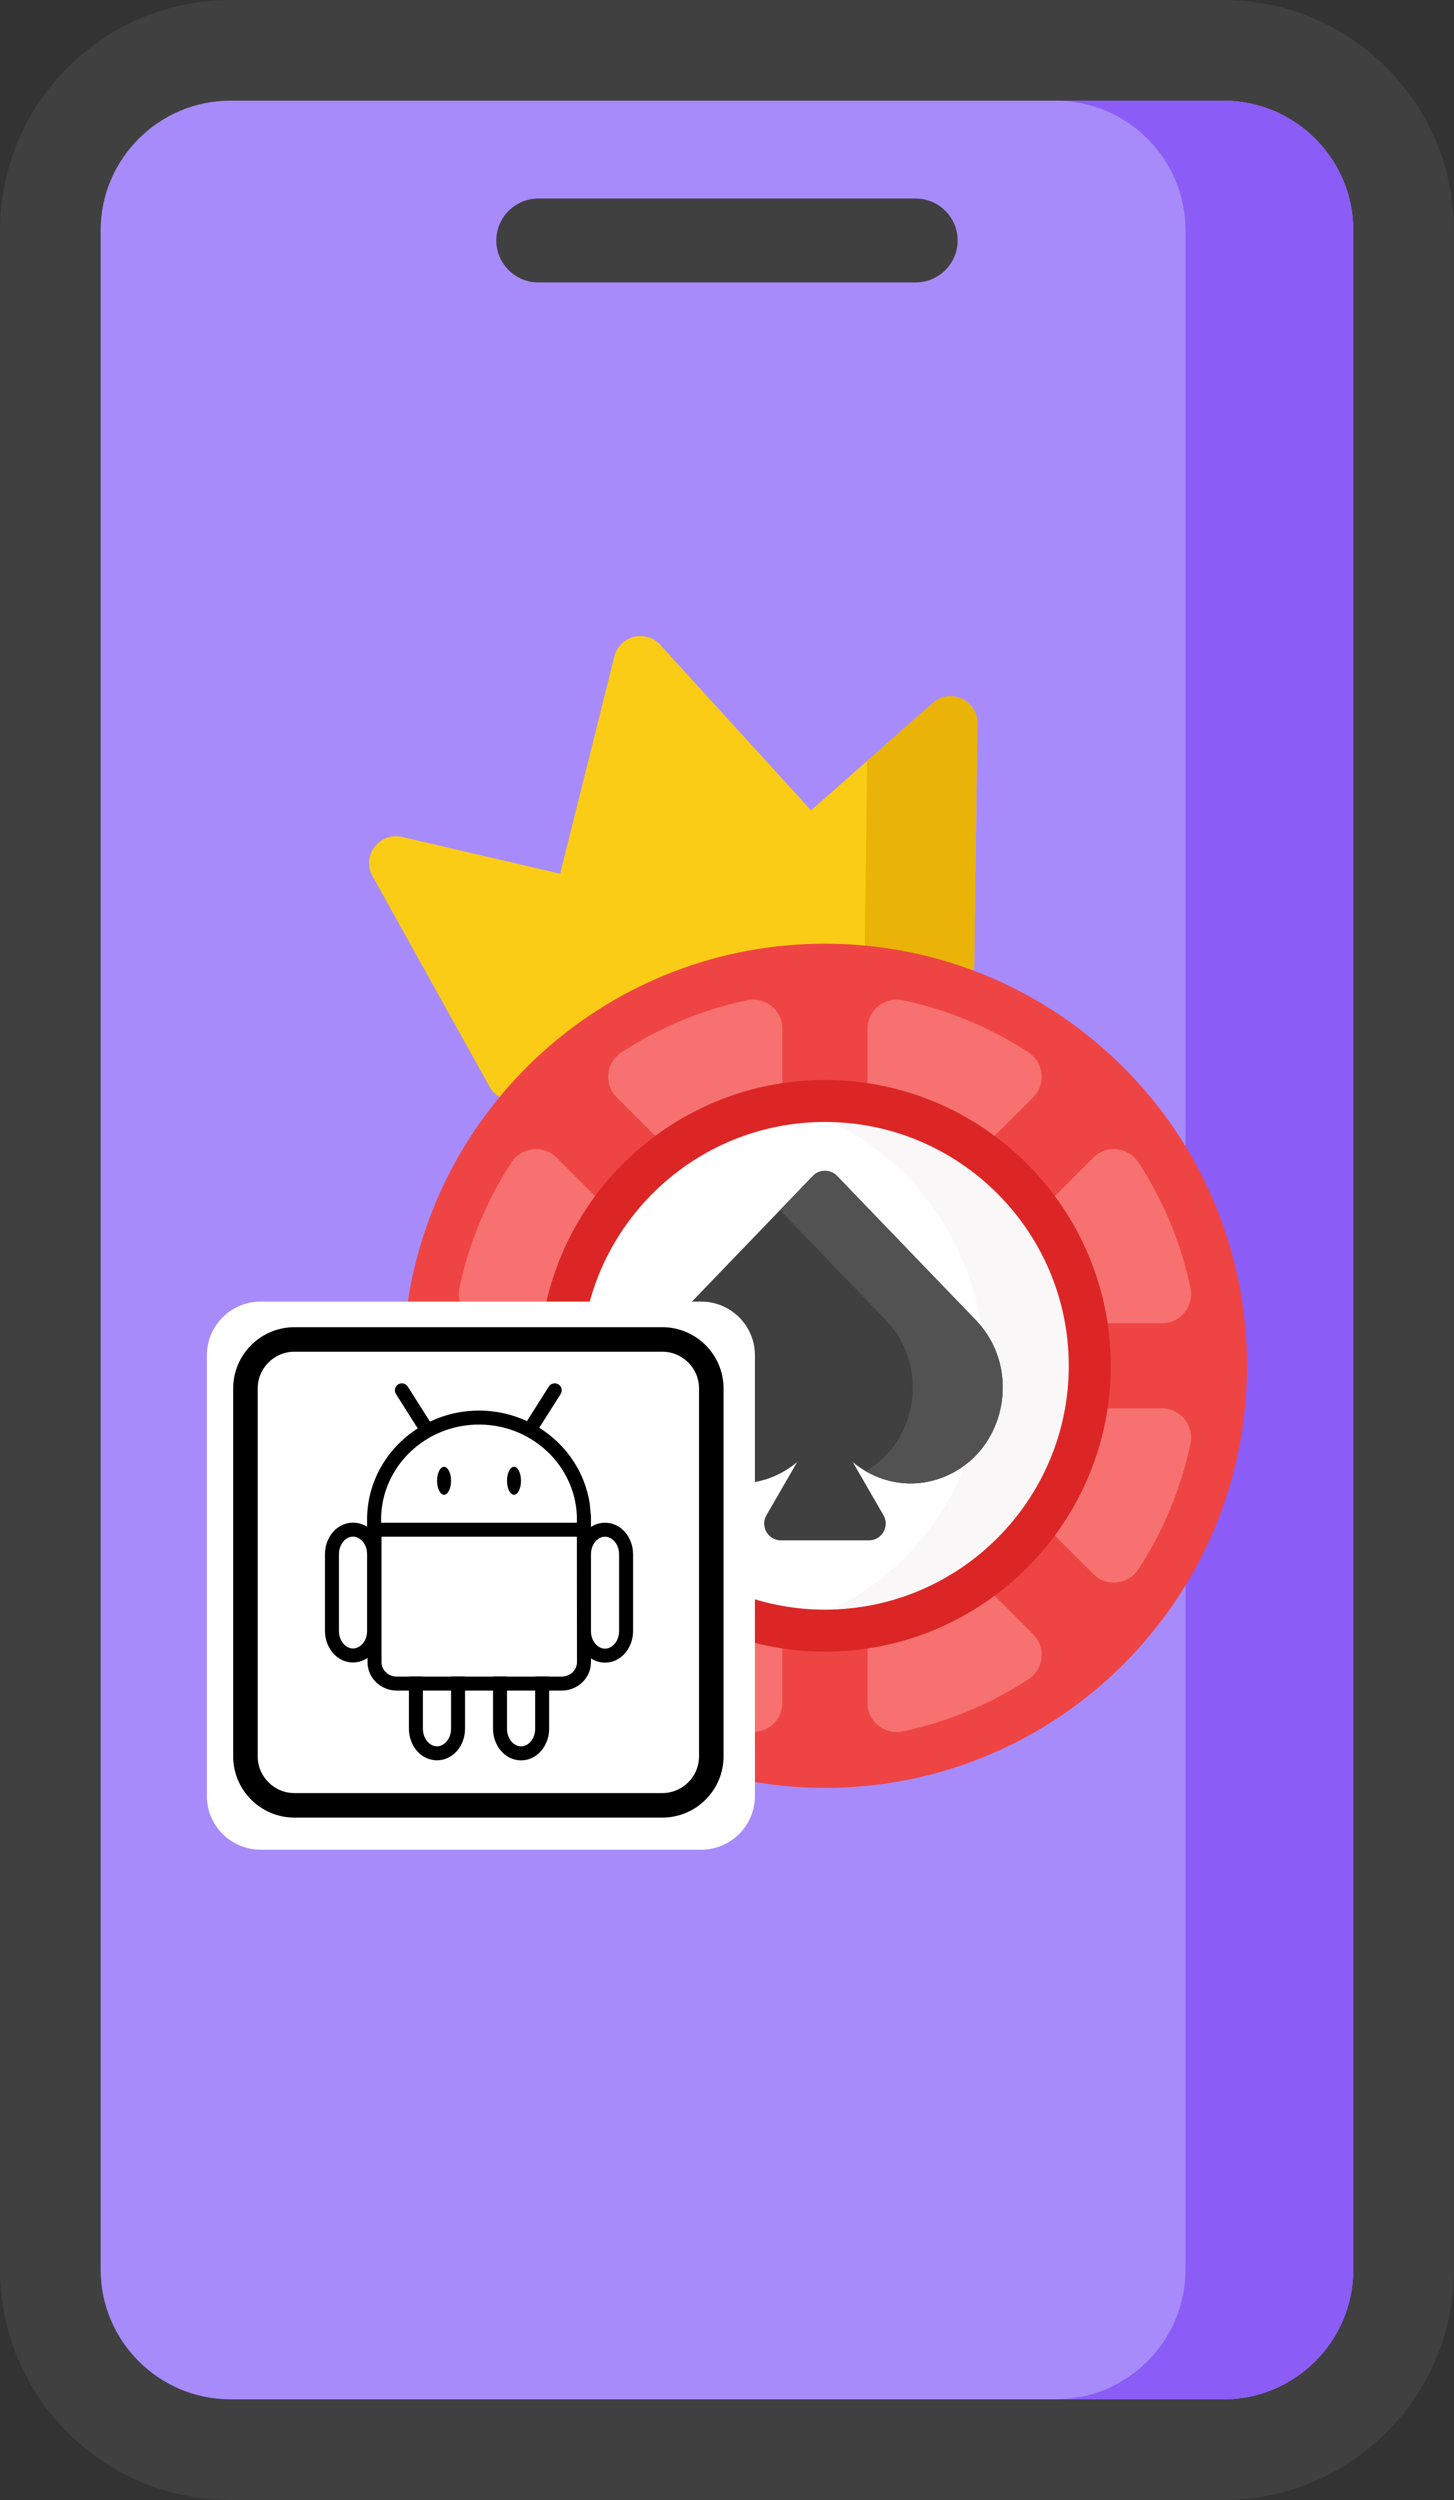 <svg width="349" height="600" viewBox="0 0 349 600" fill="none" xmlns="http://www.w3.org/2000/svg">
<rect x="0" y="0" width="349" height="600" fill="#333333" stroke="none"/>
<path d="M55.313 600C24.813 600 0 575.188 0 544.691V55.309C0 24.812 24.813 0 55.313 0H293.687C324.187 0 349 24.812 349 55.309V544.691C349 575.188 324.187 600 293.687 600H55.313Z" fill="#404040"/>
<path d="M55.308 575.84C38.131 575.84 24.156 561.867 24.156 544.691V55.309C24.156 38.135 38.129 24.16 55.308 24.16H293.683C310.86 24.16 324.834 38.133 324.834 55.309V544.691C324.834 561.865 310.861 575.84 293.683 575.84H55.308Z" fill="#A78BFA"/>
<path d="M293.683 24.16H253.414C270.591 24.16 284.566 38.133 284.566 55.309V544.691C284.566 561.865 270.592 575.84 253.414 575.84H293.683C310.86 575.84 324.834 561.867 324.834 544.691V55.309C324.834 38.135 310.86 24.16 293.683 24.16Z" fill="#8B5CF6"/>
<path d="M194.682 194.491L158.479 154.761C155.015 150.959 148.71 152.55 147.465 157.541L134.451 209.692L96.507 200.868C91.065 199.603 86.701 205.391 89.417 210.274L117.539 260.852C118.959 263.404 121.916 264.682 124.746 263.968L228.978 237.663C231.809 236.949 233.806 234.419 233.844 231.501L234.599 173.635C234.672 168.048 228.085 165.023 223.895 168.72L194.682 194.491Z" fill="#FACC15"/>
<path d="M223.891 168.72L208.151 182.606L207.426 238.168C207.387 241.088 205.391 243.616 202.56 244.331L228.975 237.665C231.805 236.95 233.803 234.421 233.84 231.502L234.596 173.636C234.668 168.048 228.081 165.022 223.891 168.72Z" fill="#EAB308"/>
<path d="M219.798 67.782H129.192C123.655 67.782 119.125 63.252 119.125 57.715C119.125 52.179 123.655 47.649 129.192 47.649H219.798C225.335 47.649 229.866 52.179 229.866 57.715C229.866 63.253 225.335 67.782 219.798 67.782Z" fill="#404040"/>
<path d="M198.012 226.487C146.843 226.487 104.559 264.425 97.695 313.702H168.306C174.693 313.702 179.89 318.899 179.89 325.287V427.455C185.773 428.518 191.822 429.103 198.012 429.103C253.966 429.103 299.325 383.746 299.325 327.795C299.325 271.844 253.966 226.487 198.012 226.487Z" fill="#EF4444"/>
<path d="M237.791 273.567L247.989 263.369C251.158 260.2 250.541 254.958 246.785 252.515C237.598 246.539 227.453 242.334 216.746 240.067C212.363 239.14 208.219 242.412 208.219 246.892V261.279C219.162 262.952 229.241 267.278 237.791 273.567Z" fill="#F87171"/>
<path d="M132.204 313.7C134.227 304.254 138.238 295.54 143.776 288.011L133.578 277.813C130.409 274.645 125.167 275.261 122.724 279.018C116.746 288.204 112.542 298.348 110.275 309.055C109.925 310.708 110.174 312.325 110.858 313.7H132.204Z" fill="#F87171"/>
<path d="M278.912 338.007H264.524C262.851 348.95 258.523 359.027 252.234 367.577L262.431 377.774C265.6 380.942 270.843 380.326 273.286 376.569C279.263 367.383 283.467 357.238 285.736 346.532C286.665 342.152 283.392 338.007 278.912 338.007Z" fill="#F87171"/>
<path d="M237.791 382.022C229.24 388.311 219.162 392.638 208.219 394.311V408.698C208.219 413.178 212.362 416.45 216.746 415.521C227.452 413.254 237.598 409.049 246.785 403.073C250.54 400.63 251.156 395.387 247.989 392.22L237.791 382.022Z" fill="#F87171"/>
<path d="M158.222 273.568C166.772 267.278 176.849 262.952 187.793 261.279V246.892C187.793 242.412 183.65 239.14 179.266 240.067C168.56 242.334 158.414 246.538 149.227 252.515C145.472 254.958 144.855 260.202 148.023 263.369L158.222 273.568Z" fill="#F87171"/>
<path d="M285.737 309.055C283.47 298.35 279.265 288.206 273.287 279.018C270.844 275.263 265.6 274.646 262.433 277.814L252.234 288.011C258.524 296.561 262.851 306.638 264.524 317.581H278.912C283.392 317.581 286.665 313.438 285.737 309.055Z" fill="#F87171"/>
<path d="M179.891 392.602V415.618C184.037 416.129 187.798 412.966 187.798 408.698V394.312C185.106 393.901 182.469 393.325 179.891 392.602Z" fill="#F87171"/>
<path d="M198.011 267.962C169.873 267.962 146.223 287.49 139.867 313.7H168.305C174.692 313.7 179.889 318.897 179.889 325.285V384.815C185.608 386.637 191.695 387.628 198.011 387.628C231.005 387.628 257.848 360.787 257.848 327.795C257.848 294.803 231.005 267.962 198.011 267.962Z" fill="white"/>
<path d="M196.945 387.6C197.301 387.607 197.651 387.628 198.008 387.628C231.002 387.628 257.844 360.787 257.844 327.795C257.844 294.804 231.002 267.963 198.008 267.963C197.652 267.963 197.301 267.984 196.947 267.991C220.017 278.04 236.153 301.027 236.153 327.796C236.153 354.565 220.016 377.552 196.945 387.6Z" fill="#F9F7F8"/>
<path d="M198.012 259.192C165.011 259.192 137.385 282.612 130.867 313.701H141.214C147.539 288.219 170.601 269.273 198.012 269.273C230.282 269.273 256.536 295.525 256.536 327.794C256.536 360.063 230.282 386.315 198.012 386.315C191.688 386.315 185.6 385.294 179.89 383.43V393.951C185.667 395.534 191.739 396.398 198.012 396.398C235.841 396.398 266.619 365.623 266.619 327.794C266.619 289.965 235.841 259.192 198.012 259.192Z" fill="#DC2626"/>
<path d="M234.215 316.821L200.914 282.224C199.331 280.579 196.696 280.579 195.111 282.224L164.812 313.701H168.306C174.693 313.701 179.89 318.897 179.89 325.285V355.891C184.119 355.396 188.081 353.629 191.325 350.913L183.969 363.652C182.42 366.336 184.356 369.692 187.457 369.692H208.567C211.668 369.692 213.604 366.336 212.055 363.652L204.7 350.913C210.499 355.77 218.597 357.596 226.403 354.53C241.413 348.637 245.561 328.61 234.215 316.821Z" fill="#404040"/>
<path d="M234.21 316.82L200.91 282.224C199.326 280.579 196.692 280.579 195.107 282.224L187.211 290.427L212.616 316.819C223.167 327.781 220.315 345.858 207.795 353.082C213.204 356.236 219.899 357.083 226.399 354.53C241.408 348.637 245.557 328.61 234.21 316.82Z" fill="#525252"/>
<path d="M168.306 443.928H62.553C55.431 443.928 49.656 438.154 49.656 431.031V325.285C49.656 318.162 55.431 312.388 62.553 312.388H168.306C175.429 312.388 181.203 318.162 181.203 325.285V431.031C181.202 438.154 175.429 443.928 168.306 443.928Z" fill="white"/>
<path fill-rule="evenodd" clip-rule="evenodd" d="M78 391.411V373.016C78 368.951 80.883 365.432 84.734 365.432C88.606 365.432 91.472 368.969 91.472 373.016V391.411C91.472 395.48 88.584 398.996 84.734 398.996C80.861 398.996 78 395.462 78 391.411ZM88.114 391.411V373.016C88.114 370.525 86.421 368.786 84.734 368.786C83.023 368.786 81.358 370.548 81.358 373.016V391.411C81.358 393.906 83.046 395.641 84.734 395.641C86.444 395.641 88.114 393.884 88.114 391.411Z" fill="black"/>
<path fill-rule="evenodd" clip-rule="evenodd" d="M138.484 391.451V373.039C138.484 368.973 141.368 365.454 145.218 365.454C149.091 365.454 151.956 368.991 151.956 373.039V391.451C151.956 395.521 149.068 399.036 145.218 399.036C141.345 399.036 138.484 395.503 138.484 391.451ZM148.598 391.451V373.039C148.598 370.548 146.906 368.808 145.218 368.808C143.508 368.808 141.842 370.57 141.842 373.039V391.451C141.842 393.946 143.53 395.682 145.218 395.682C146.928 395.682 148.598 393.924 148.598 391.451Z" fill="black"/>
<path fill-rule="evenodd" clip-rule="evenodd" d="M106.585 352.037C107.512 352.037 108.264 353.54 108.264 355.391C108.264 357.243 107.512 358.746 106.585 358.746C105.658 358.746 104.906 357.243 104.906 355.391C104.906 353.54 105.658 352.037 106.585 352.037Z" fill="black"/>
<path fill-rule="evenodd" clip-rule="evenodd" d="M123.374 352.037C124.301 352.037 125.053 353.54 125.053 355.391C125.053 357.243 124.301 358.746 123.374 358.746C122.447 358.746 121.695 357.243 121.695 355.391C121.695 353.54 122.447 352.037 123.374 352.037Z" fill="black"/>
<path fill-rule="evenodd" clip-rule="evenodd" d="M118.339 414.903V405.744H111.623V414.89C111.623 418.959 108.736 422.475 104.885 422.475C101.012 422.475 98.152 418.942 98.152 414.89V405.744H95.264C91.445 405.744 88.217 402.766 88.217 398.933V368.808H88.114V365.458C88.109 365.208 88.109 364.957 88.109 364.711C88.109 355.543 92.954 347.489 100.265 342.82L95.044 334.573C94.547 333.791 94.78 332.753 95.564 332.261C96.347 331.765 97.386 331.997 97.879 332.78L103.202 341.188C106.761 339.493 110.759 338.54 114.981 338.54C119.091 338.54 122.991 339.448 126.483 341.067L131.73 332.78C132.223 331.997 133.261 331.765 134.045 332.261C134.828 332.753 135.061 333.791 134.564 334.573L129.438 342.663C135.863 346.68 140.434 353.285 141.566 360.982L141.799 363.406L141.848 363.629V398.933C141.848 402.766 138.62 405.744 134.801 405.744H131.811V414.903C131.811 418.973 128.923 422.488 125.073 422.488C121.2 422.488 118.339 418.955 118.339 414.903ZM128.453 414.903V405.744H121.697V414.903C121.697 417.399 123.385 419.134 125.073 419.134C126.783 419.134 128.453 417.376 128.453 414.903ZM108.265 414.89V405.744H101.509V414.89C101.509 417.385 103.197 419.12 104.885 419.12C106.595 419.12 108.265 417.363 108.265 414.89ZM98.152 402.39V402.345H101.509V402.39H108.265V402.345H111.623V402.39H118.339V402.345H121.697V402.39H128.453V402.345H131.811V402.39H134.801C136.906 402.39 138.491 400.775 138.491 398.933L138.464 368.808H91.575V398.933C91.575 400.775 93.16 402.39 95.264 402.39H98.152ZM138.464 365.458V363.723C137.918 351.621 127.642 341.894 114.981 341.894C101.957 341.894 91.467 352.167 91.467 364.711L91.476 365.284L91.512 365.458H138.464Z" fill="black"/>
<path d="M158.96 436.225H70.681C62.556 436.225 55.969 429.638 55.969 421.512V333.238C55.969 325.113 62.556 318.526 70.681 318.526H158.96C167.087 318.526 173.674 325.113 173.674 333.238V421.512C173.674 429.638 167.087 436.225 158.96 436.225ZM70.681 324.411C65.806 324.411 61.854 328.363 61.854 333.238V421.512C61.854 426.388 65.806 430.339 70.681 430.339H158.96C163.837 430.339 167.788 426.388 167.788 421.512V333.238C167.788 328.363 163.837 324.411 158.96 324.411H70.681Z" fill="black"/>
</svg>
